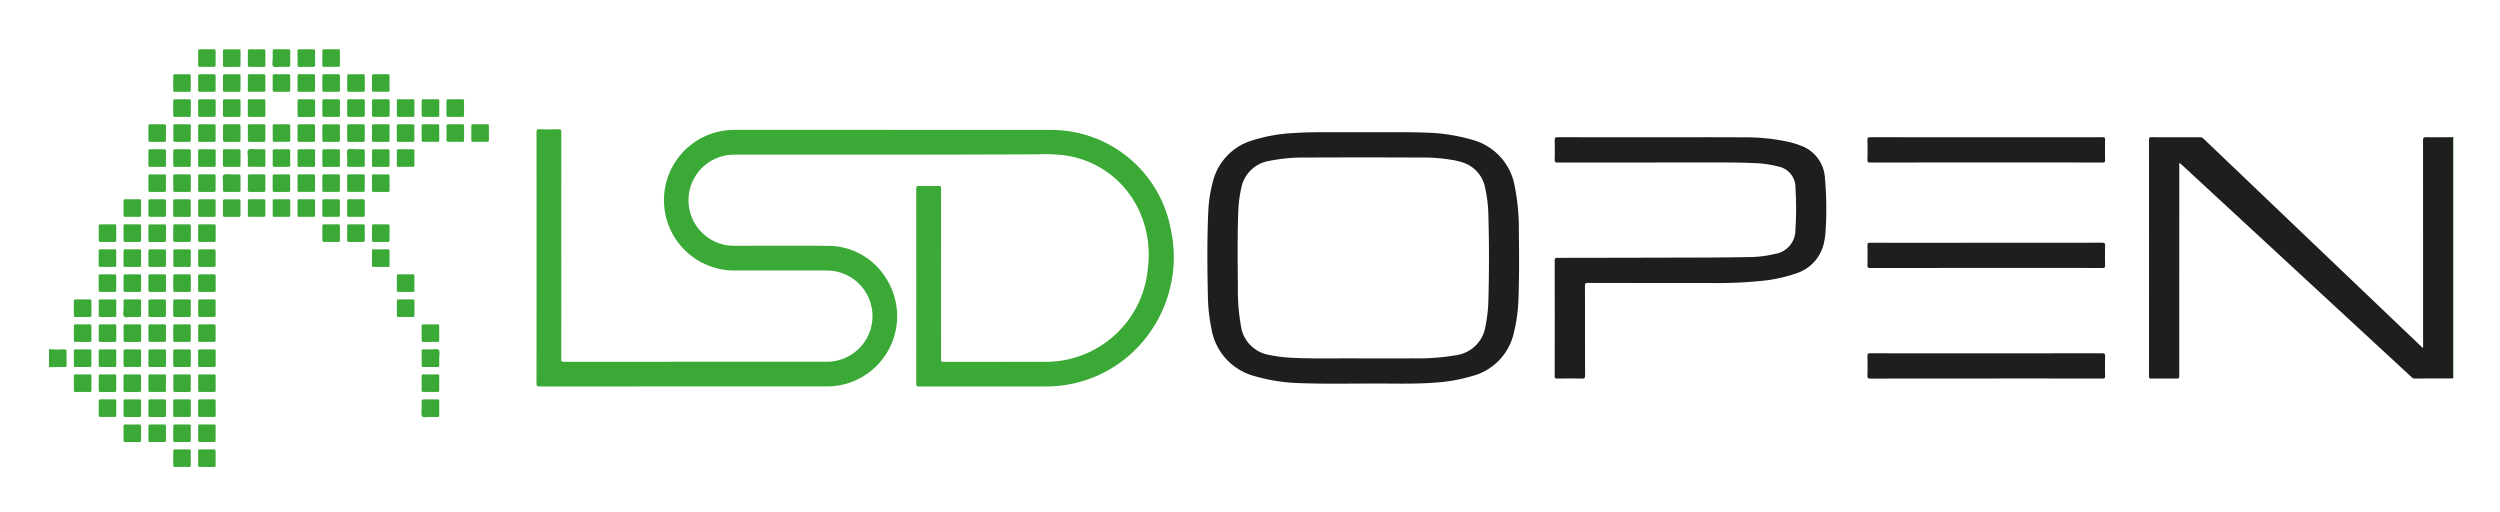 <svg xmlns="http://www.w3.org/2000/svg" role="img" viewBox="-1.33 4.67 127.66 26.16"><title>LSD Open (member) logo</title><defs><style>.cls-1{fill:#1e1e1c}.cls-2{fill:#3aa936}</style></defs><path d="M123.935 23.994c-.66.002-1.319.002-1.979.006a.187.187 0 0 1-.136-.067q-2.306-2.131-4.612-4.262-3.551-3.282-7.102-6.563c-.042-.038-.084-.076-.133-.119a.238.238 0 0 0-.02.153q-.001 5.343-.001 10.686c0 .171 0 .171-.176.171-.418 0-.836-.003-1.254.002-.092.001-.116-.022-.116-.115q.004-6.042 0-12.084c-0-.096.02-.126.122-.125q1.24.007 2.481.001a.243.243 0 0 1 .184.076q5.004 4.779 10.011 9.556.544.519 1.088 1.038c.03.029.061.058.095.09a.266.266 0 0 0 .016-.15q.001-5.224-.003-10.448c-0-.135.033-.166.165-.164.462.008.923.001 1.385 0v.053a.272.272 0 0 0-.018.167q-.001 5.977-.001 11.954c0.0.048.002.097.003.145z" class="cls-1"/><path d="M1.172 22.495a4.02 4.02 0 0 0 .733.013c.141-.003.175.04.168.174-.012.21-.006.422-.001.633.002.076-.023.097-.097.097-.268-.001-.535.005-.803.008zM123.935 23.994c-.001-.048-.003-.097-.003-.145q-0-5.977.001-11.954a.272.272 0 0 1 .018-.167V23.999l-.009.002zM44.306 11.306h8.023a6.209 6.209 0 0 1 6.127 5.073 6.671 6.671 0 0 1-1.288 5.562 6.449 6.449 0 0 1-5.115 2.462q-3.22.001-6.44.003c-.13 0-.157-.035-.156-.16q.005-4.961 0-9.921c-0-.124.024-.166.156-.161.325.01.651.008.976.001.111-.003.137.029.137.138q-.005 4.327-.002 8.655c0 .189 0 .189.187.189q2.567 0 5.133-.001a5.231 5.231 0 0 0 5.242-4.795 5.389 5.389 0 0 0-.392-2.801 4.918 4.918 0 0 0-3.938-2.957 8.244 8.244 0 0 0-1.278-.043c-5.159.025-10.319.018-15.478.018a2.328 2.328 0 0 0-.438 4.622 3.138 3.138 0 0 0 .473.031c1.548-0 3.097-.011 4.645.003a3.478 3.478 0 0 1 3.036 1.657 3.588 3.588 0 0 1-2.378 5.464 3.906 3.906 0 0 1-.695.057q-7.311 0-14.621.002c-.115 0-.156-.022-.156-.149q.005-6.419.001-12.837c-0-.111.02-.152.142-.148.33.01.66.009.99 0.0.113-.003.135.033.135.139q-.005 3.76-.002 7.52 0 2.038-.002 4.077c-0.0.107.025.14.137.14q6.704-.004 13.407-.004a2.329 2.329 0 0 0 .308-4.64 3.295 3.295 0 0 0-.368-.02q-2.309 0-4.619 0a3.59 3.59 0 0 1-.633-7.129 4.301 4.301 0 0 1 .657-.051q4.045.002 8.089.001z" class="cls-2"/><path d="M68.077 11.42c1.135.01 2.222-.018 3.308.02a9.306 9.306 0 0 1 2.506.381 2.984 2.984 0 0 1 2.132 2.384 11.266 11.266 0 0 1 .206 2.267c.014 1.178.024 2.357-.024 3.535a8.109 8.109 0 0 1-.228 1.642 2.942 2.942 0 0 1-2.121 2.22 8.61 8.61 0 0 1-1.929.341c-.927.069-1.855.048-2.783.045-1.35-.004-2.701.028-4.051-.02a9.12 9.12 0 0 1-2.377-.364 3.008 3.008 0 0 1-2.189-2.442 8.703 8.703 0 0 1-.176-1.57c-.033-1.477-.048-2.955.021-4.432a6.895 6.895 0 0 1 .226-1.455 2.93 2.93 0 0 1 2.041-2.138 8.247 8.247 0 0 1 2.056-.369c1.142-.076 2.287-.03 3.381-.046zm-.008 11.55c1.056 0 1.901.005 2.745-.001a11.624 11.624 0 0 0 2.193-.158 1.765 1.765 0 0 0 1.519-1.489 7.529 7.529 0 0 0 .145-1.256q.065-2.222 0-4.445a6.789 6.789 0 0 0-.155-1.307 1.686 1.686 0 0 0-1.196-1.36c-.113-.034-.228-.066-.343-.09a8.973 8.973 0 0 0-1.837-.149q-2.857-.014-5.714 0a8.965 8.965 0 0 0-1.953.173 1.729 1.729 0 0 0-1.421 1.397 6.255 6.255 0 0 0-.148 1.122c-.053 1.332-.033 2.665-.023 3.997a10.206 10.206 0 0 0 .151 1.877 1.751 1.751 0 0 0 1.445 1.513 7.573 7.573 0 0 0 1.255.15c1.183.055 2.366.013 3.338.027zm15.256-11.29c1.43 0 2.859-.007 4.289.003a10.39 10.39 0 0 1 2.499.257 4.569 4.569 0 0 1 .475.153 1.866 1.866 0 0 1 1.268 1.634 17.355 17.355 0 0 1 .041 2.648 3.74 3.74 0 0 1-.075.627 2.106 2.106 0 0 1-1.471 1.642 7.628 7.628 0 0 1-1.708.367 22.436 22.436 0 0 1-2.608.111q-3.141-.002-6.281-.004c-.123-0-.15.034-.149.152.004 1.526.001 3.052.006 4.578 0.0.132-.038.156-.16.154-.422-.008-.845-.006-1.267-.001-.097.001-.125-.02-.125-.122q.005-2.955 0-5.91c-0-.102.024-.131.129-.132q3.774-.004 7.548-.016c.783-.003 1.566-.009 2.348-.026a5.543 5.543 0 0 0 1.201-.155 1.237 1.237 0 0 0 1.067-1.268 16.634 16.634 0 0 0 .001-2.109 1.081 1.081 0 0 0-.879-1.09 5.342 5.342 0 0 0-1.25-.174c-.567-.029-1.134-.032-1.702-.032q-4.157.001-8.313.003c-.121 0-.154-.03-.151-.151q.013-.488 0-.976c-.004-.127.021-.169.161-.168 1.702.006 3.404.004 5.107.004zM100.101 23.999q-2.961 0-5.923.003c-.123 0-.151-.034-.148-.152.008-.334.007-.668 0-1.002-.002-.108.026-.139.137-.139q2.242.006 4.485.003 3.68 0 7.361-.002c.115-0.0.157.021.153.147-.01.338-.008.677-.001 1.015.002.102-.023.13-.128.129q-2.968-.005-5.936-.003zm-.003-11.032q-2.962 0-5.923.003c-.114 0-.149-.024-.146-.143.009-.338.008-.677 0-1.015-.003-.113.033-.135.14-.135q4.795.004 9.59.002c.761 0 1.521.002 2.282-.002.099-.001.125.025.123.123-.006.347-.007.695 0 1.042.002.106-.03.128-.131.128q-2.968-.005-5.936-.002zm-.005 5.386q-2.956 0-5.912.003c-.118 0-.155-.026-.152-.149.009-.334.008-.668.001-1.003-.002-.108.024-.141.137-.14.91.005 1.821.003 2.732.003q4.553 0 9.105-.004c.137-0.0.166.036.162.166-.01.33-.008.66-0.0.989.002.108-.022.137-.134.137q-2.969-.006-5.938-.003z" class="cls-1"/><path d="M6.249 19.13c0-.123.002-.246-.001-.369-.002-.063.022-.085.084-.084q.369.004.738 0c.059-.001.075.024.075.079-.002.246-.002.492 0.0.738.001.063-.019.084-.082.083q-.362-.005-.725 0c-.069.001-.093-.022-.091-.091.004-.118.001-.237.001-.356zm0 6.386c0-.123.002-.246-.001-.369-.002-.063.022-.085.084-.084q.369.004.738 0c.059-.001.075.024.075.079-.002.246-.002.492 0.0.738.001.063-.019.084-.082.083q-.362-.005-.724 0c-.069.001-.093-.022-.091-.091.004-.118.001-.237.001-.356zM11.326 12.706c.013-.117-.063-.309.029-.391.08-.071.267-.021.407-.023.123-.001.246.003.369-.001.069-.002.092.023.091.091q-.005.362-0.0.724c.001.064-.022.084-.084.083q-.369-.003-.738 0c-.058.001-.076-.02-.075-.076.003-.127.001-.255.001-.408zm-4.182.039c0 .123-.002.246.001.369.001.056-.017.077-.075.077q-.369-.004-.738-0c-.062.001-.085-.019-.084-.083.003-.246.002-.492 0-.738-0-.056.02-.078.077-.078.246.002.492.003.738-0.0.065-.001.083.024.082.085-.003.123-.001.246-.001.369zm-.895 10.224c0-.119.005-.237-.002-.356-.005-.084.028-.104.106-.102.233.004.465.003.698 0.0.063-.001.095.01.094.085-.004.241-.004.483-0.0.724.001.069-.021.091-.09.09-.237-.003-.474-.004-.711 0-.077.001-.099-.027-.096-.1.005-.114.001-.228.001-.342zm.895-6.391c0 .119-.003.237.001.356.002.067-.018.093-.089.092-.241-.004-.483-.003-.725-0-.063.001-.084-.022-.084-.084.002-.246.003-.492-0-.738-.001-.07.036-.077.091-.076.241.001.483.002.725-.001.064-.001.084.021.082.083-.004.123-.001.246-.001.369zm4.626-6.837c.123 0 .246.002.369-.001.063-.002.084.022.083.084-.003.241-.003.483 0.0.724.001.07-.024.091-.092.09q-.356-.005-.711-0c-.064.001-.096-.012-.094-.086.004-.246.003-.492 0-.738-.001-.058.019-.077.076-.075.123.003.246.001.369.001zm-2.982.434c0-.114.003-.228-.001-.342-.002-.065.014-.094.087-.093q.362.006.724 0c.074-.001.087.03.086.094-.003.237-.004.474 0.0.71.001.077-.028.096-.1.095q-.349-.005-.697 0c-.073.001-.103-.02-.099-.096.005-.123.001-.246.001-.368zm1.269.015c0-.118.002-.237-.001-.355-.002-.062.008-.096.084-.095.241.004.483.004.724 0.0.071-.001.09.025.089.092-.003.237-.004.474 0.0.711.001.076-.026.098-.099.097-.233-.004-.465-.005-.698.001-.086.002-.104-.032-.1-.108.005-.114.001-.228.001-.342zm-1.644-.009c0 .123-.003.246.001.368.002.07-.024.091-.092.09-.237-.003-.474-.003-.711-0-.065.001-.096-.016-.095-.088.003-.241.003-.483-0-.724-.001-.073.028-.088.094-.087.237.003.474.004.711-.001.079-.002.096.029.093.1-.005.114-.001.228-.001.342zm2.092 3.009c-.118 0-.237-.003-.355.001-.064.002-.095-.012-.094-.086.004-.241.004-.483 0-.724-.001-.069.023-.091.091-.09.237.003.474.003.711 0.0.065-.001.096.016.095.088-.003.241-.004.483 0.0.724.001.072-.028.089-.093.087-.118-.004-.237-.001-.355-.001zm-1.267-0c-.123 0-.246-.003-.368.001-.063.002-.083-.021-.083-.084q.004-.362 0-.724c-.001-.067.02-.093.09-.092.241.003.483.003.724 0.0.065-.001.083.026.082.086q-.003.368 0 .737c0.0.057-.02.077-.077.076-.123-.003-.246-.001-.368-.001zm-.825-.444c0 .123-.002.246.001.368.001.057-.019.077-.076.076q-.369-.003-.737 0c-.062.001-.084-.02-.084-.083q.004-.362 0-.724c-.001-.068.022-.093.091-.092q.362.005.724 0c.065-.001.083.026.082.086-.003.123-.001.246-.001.368zM9.682 22.96c0 .118-.002.237.001.355.002.064-.013.096-.087.095-.241-.004-.483-.003-.724-0-.062.001-.086-.019-.086-.083.002-.246.003-.491-0-.737-.001-.067.029-.08.087-.079.241.002.483.003.724-.001.074-.001.088.03.086.094-.003.118-.001.237-.001.355zm-1.269-.001c0 .118-.002.237.001.355.002.062-.009.097-.085.096-.241-.004-.483-.004-.724-0-.073.001-.088-.031-.088-.095q.003-.355-0-.711c-.001-.065.015-.095.087-.094q.362.005.724-0c.074-.001.088.029.086.093-.004.118-.001.237-.001.355zm1.269-3.831c0 .118-.003.237.001.355.002.065-.015.094-.087.093q-.362-.006-.724 0c-.074.001-.086-.031-.086-.094.003-.237.004-.474-0-.71-.001-.078.029-.096.101-.095q.349.005.697-0c.073-.001.102.02.099.096-.005.118-.001.237-.001.355zM7.967 19.575c-.118 0-.237-.002-.355.001-.063.002-.097-.011-.095-.085.004-.241.003-.483 0-.724-.001-.07.026-.09.093-.09q.355.004.711-0c.066-.001.094.016.093.088-.003.241-.004.483 0.0.724.001.072-.025.09-.092.088-.118-.004-.237-.001-.355-.001zm1.715 5.939c0 .118-.003.237.001.355.002.065-.014.094-.087.093q-.362-.006-.724 0c-.074.001-.087-.03-.086-.094.003-.237.004-.474-0-.711-.001-.077.028-.096.1-.095q.349.005.697 0c.073-.001.103.02.099.096-.005.118-.001.237-.001.355zm-1.725.447c-.118 0-.237-.002-.355.001-.061.002-.086-.018-.085-.082q.004-.362 0-.724c-.001-.067.019-.094.09-.093q.362.005.724 0c.064-.001.083.023.083.085-.002.246-.003.491 0.0.737.001.069-.032.078-.088.077-.123-.003-.246-.001-.369-.001zm.011-8.938c-.114 0-.228-.003-.342.001-.075.003-.111-.014-.11-.1.005-.237.003-.474.001-.711-0-.058.011-.089.079-.088q.369.004.737-0c.065-.001.081.025.081.085-.003.241-.003.483 0.0.724.001.068-.022.093-.091.091-.118-.004-.237-.001-.355-.001zm1.267-.897c.118 0 .237.003.355-.001.064-.002.095.013.094.086-.004.241-.003.482-0.0.724.001.07-.026.09-.093.089q-.355-.004-.711 0c-.066.001-.094-.017-.093-.088.003-.241.004-.482-0-.724-.001-.073.028-.089.093-.087.118.004.237.001.355.001zm10.596-3.38c0 .123-.003.246.001.368.002.058-.019.076-.075.075q-.375-.003-.75 0c-.06.001-.073-.024-.073-.078.002-.245.003-.491-0-.736-.001-.062.018-.085.082-.084q.368.004.737-0c.067-.001.081.028.079.087-.003.123-.001.245-.001.368zm0-2.557c0 .118-.003.237.001.355.002.064-.011.096-.085.094q-.362-.006-.723-0c-.069.001-.09-.022-.089-.09.003-.241.003-.482 0-.723-.001-.059.012-.087.079-.086q.368.005.737 0c.062-.001.085.017.083.082-.004.123-.001.245-.001.368zm0 8.95c0 .118-.003.237.001.355.002.064-.02.083-.082.082q-.368-.004-.736 0c-.066.001-.08-.025-.079-.085.003-.241.003-.482-0-.723-.001-.068.019-.092.089-.091q.362.005.723-0c.073-.001.088.029.086.094-.004.123-.001.245-.001.368zM17.295 16.574c0 .119-.003.237.001.356.002.066-.015.095-.087.094-.242-.003-.484-.003-.725-0-.061.001-.086-.016-.085-.082.003-.246.003-.492-0-.738-.001-.068.028-.079.086-.079.242.002.484.003.725-0.0.072-.001.089.028.086.094-.004.119-.001.237-.001.356zm-1.72-.448c.123 0 .246.002.369-.001.061-.002.085.019.084.083-.003.246-.002.492-0.0.738 0.0.057-.02.078-.077.077q-.376-.003-.751-0c-.052 0-.069-.021-.068-.071.001-.25.002-.501-0-.751-.001-.057.018-.078.075-.076.123.003.246.001.369.001zm2.988.444c0 .118-.004.237.001.355.003.073-.018.101-.095.099q-.355-.006-.71 0c-.078.002-.095-.028-.094-.099q.006-.355 0-.71c-.001-.067.015-.092.087-.091.241.004.482.003.723 0.0.068-.001.092.021.089.091-.005.118-.002.236-.002.355zM4.159 19.575c-.119 0-.237-.002-.356.001-.064.002-.095-.014-.094-.087q.006-.362 0-.724c-.001-.073.03-.088.094-.087.237.002.474.003.711-0.0.067-.001.093.018.092.089-.004.241-.004.483 0.0.724.001.074-.029.088-.093.086-.118-.004-.237-.001-.356-.001zm-.821 3.387c0 .119-.003.237.001.356.002.067-.017.093-.088.092-.242-.004-.483-.003-.725-0-.062.001-.085-.02-.084-.084q.004-.369 0-.738c-.001-.058.021-.077.076-.077.25.002.501.002.751-0.0.064-.001.07.032.069.082-.002.123-.001.246-.001.369zM5.874 16.571c0 .123-.002.246.001.368.002.062-.019.085-.083.085-.241-.003-.483-.003-.724 0-.07.001-.09-.025-.09-.092q.005-.362 0-.724c-.001-.064.023-.084.084-.083q.368.003.737 0c.058-.001.076.021.075.077-.003.123-.001.246-.001.368zM3.711 22.97c0-.123.003-.246-.001-.369-.003-.07.023-.091.091-.09q.362.004.724 0c.064-.001.083.021.082.084q-.004.362 0.0.724c.001.068-.019.092-.089.091-.241-.003-.483-.003-.724-0-.063.001-.085-.022-.083-.085.004-.118.001-.237.001-.356zm2.163-.003c0 .11-.004.22.001.329.004.08-.013.118-.106.115-.228-.007-.456-.005-.684-.001-.078.001-.109-.018-.107-.102.005-.232.004-.465 0-.697-.001-.072.016-.102.094-.1.237.004.474.005.711-0.0.081-.002.094.033.091.101-.004.118-.001.237-.001.355zM22.366 10.184c0 .123-.003.246.001.369.002.062-.018.085-.082.085-.246-.003-.492-.002-.739-0-.056 0-.077-.02-.077-.077.002-.246.003-.492-0-.738-.001-.064.022-.083.084-.083q.369.003.739 0c.057-0.0.077.018.075.076-.004.123-.001.246-.001.369zm-1.716.453c-.118 0-.237-.003-.355.001-.065.002-.095-.014-.093-.087.004-.241.003-.482.001-.723-0-.056.007-.09.076-.089q.375.004.749 0c.061-.001.072.025.072.079-.002.245-.003.491 0.0.736.001.062-.018.086-.082.084-.123-.004-.245-.001-.368-.001zm.04 11.875c.115.012.307-.062.388.028.071.079.02.267.021.407.001.123-.002.245.001.368.002.062-.009.096-.084.095-.245-.004-.491-.002-.736-.001-.055 0-.078-.018-.077-.076q.003-.375-0-.749c-.001-.061.027-.074.079-.073.127.002.254.001.409.001zM4.606 16.572c0 .123-.003.246.001.369.002.064-.022.083-.084.083-.241-.002-.483-.002-.724-0-.058 0-.089-.012-.088-.08.003-.246.002-.492 0-.737-0-.053.012-.081.072-.081q.375.003.751-0c.06-.001.074.024.073.079-.003.123-.001.246-.001.369zm0 8.956c0 .114-.003.228.001.342.003.067-.015.093-.087.092-.237-.004-.474-.004-.711-0-.072.001-.1-.018-.099-.095.005-.237.003-.474.001-.711-.001-.067.018-.094.089-.093.241.003.483.003.724 0.0.063-.001.085.02.084.083-.004.127-.001.255-.001.382zm13.062-15.357c0-.114.004-.228-.001-.342-.003-.067.015-.092.087-.091.241.004.482.003.723 0.0.068-.001.09.021.089.09q-.006.355-0.0.71c.001.072-.017.101-.095.099q-.355-.006-.71 0c-.078.001-.097-.027-.094-.099.005-.122.001-.245.001-.368zm-1.268 0c0-.119.002-.237-.001-.356-.002-.057.018-.077.075-.076q.369.003.739 0c.061-.001.085.017.084.082q-.005.369-0.0.738c.001.07-.034.078-.09.078-.242-.001-.484-.002-.725 0-.064.001-.084-.022-.082-.084.004-.127.001-.255.001-.382zm-1.268.013c0-.123.002-.246-.001-.369-.002-.057.018-.077.075-.076q.369.003.738 0c.061-.001.085.018.084.083-.003.246-.002.492-0.0.738 0.0.057-.02.078-.076.078-.246-.002-.492-.002-.738 0-.064.001-.084-.023-.082-.085.004-.123.001-.246.001-.369zM4.98 25.504c0-.118.002-.237-.001-.355-.002-.062.02-.086.083-.085q.368.004.737 0c.057-0.0.076.022.076.078-.002.246-.002.491 0.0.737.001.062-.018.085-.082.084q-.362-.004-.724 0c-.068.001-.094-.02-.091-.09.005-.123.001-.246.001-.368zm8.51-12.77c0 .118-.005.237.002.355.005.084-.028.104-.106.102q-.342-.006-.684-0c-.075.001-.11-.012-.108-.099.006-.232.005-.465 0-.697-.002-.082.025-.105.105-.104.228.005.456.006.684-0.0.09-.002.114.03.108.114-.007.109-.002.219-.002.329zm1.269.011c0 .123-.002.246.001.369.001.057-.02.078-.076.077q-.375-.002-.751-0c-.05 0-.07-.017-.069-.069.002-.25.003-.5-0-.751-.001-.068.031-.079.088-.079q.362.003.724-0c.062-.001.086.02.084.084-.004.123-.001.246-.001.369zm.373.001c0-.123.003-.246-.001-.369-.002-.062.018-.085.082-.084.242.003.483.002.725 0.0.056-0.0.091.008.09.078-.003.25-.002.501-0.0.751 0.0.053-.022.069-.07.069-.25-.001-.501-.002-.751.001-.057.001-.077-.02-.075-.077.003-.123.001-.246.001-.369zm1.268-.039c.013-.116-.062-.303.029-.391.084-.081.268-.019.408-.022.123-.003.246.002.369-.002.068-.002.092.021.091.09q-.005.363-0.0.725c.001.064-.021.084-.083.083-.242-.002-.484-.003-.725 0-.068.001-.093-.018-.09-.089.006-.123.002-.246.002-.395zm1.268.027c0-.105.006-.211-.002-.315-.007-.094.015-.132.12-.128.223.009.447.006.67.001.087-.002.112.026.109.112-.006.232-.004.464-.001.697.001.068-.018.092-.088.092q-.361-.005-.723 0c-.07.001-.091-.021-.088-.09.005-.122.001-.245.001-.368zm-3.804-2.547c0-.119.003-.237-.001-.356-.003-.068.016-.093.088-.091q.356.006.711 0c.072-.001.1.018.099.096-.005.237-.004.474-0.0.711.001.067-.019.093-.089.093-.241-.003-.483-.003-.724-0-.063.001-.085-.021-.083-.084.004-.123.001-.246.001-.369zm6.751 15.775c-.117-.013-.309.063-.39-.029-.071-.08-.02-.267-.022-.407-.001-.123.002-.245-.001-.368-.002-.064.013-.095.086-.094.245.004.491.003.736.001.057-0.0.076.021.075.077-.002.25-.003.5 0.0.749.001.061-.025.073-.078.072-.127-.002-.254-.001-.407-.001zm-15.185-7.283c.118 0 .237.003.355-.001.069-.002.091.021.091.09-.003.241-.004.483 0.0.724.001.075-.031.086-.094.085q-.355-.004-.711 0c-.066.001-.093-.018-.092-.089q.005-.362 0-.724c-.001-.074.032-.088.095-.086.118.003.237.001.355.001zM7.142 14.011c0 .123-.003.246.001.368.002.068-.02.092-.09.091-.241-.003-.482-.003-.723-0-.065.001-.083-.025-.082-.085q.003-.368 0-.736c-0-.057.022-.076.077-.075.245.002.491.003.736-0.0.064-.001.083.022.081.083-.004.118-.001.237-.001.355zm-2.979 5.949c.123 0 .246.002.369-.001.058-.002.076.019.075.076q-.004.369 0.0.737c.001.062-.018.085-.082.084-.246-.003-.492-.002-.737-0-.057 0-.077-.02-.077-.077.002-.246.002-.492-0-.737-.001-.064.022-.084.084-.082.123.004.246.001.369.001zm2.98 6.834c0 .118-.003.237.001.355.002.065-.015.094-.087.093-.241-.004-.482-.003-.723-0-.062.001-.085-.02-.085-.083.002-.245.003-.491-0-.736-.001-.069.032-.078.089-.077.241.002.482.004.723-.001.076-.001.085.033.084.095-.003.118-.001.237-.001.355zM5.874 26.792c0 .118-.002.237.001.355.002.063-.011.096-.085.095q-.362-.006-.724 0c-.073.001-.088-.03-.087-.094.002-.237.004-.474-.001-.71-.002-.08.031-.094.101-.093.232.003.465.005.697-.001.087-.002.103.031.099.106-.005.114-.001.228-.001.342zm5.453-12.773c0-.118.003-.237-.001-.355-.002-.066.016-.092.087-.091q.355.006.71 0c.072-.001.1.017.099.095q-.007.348-0.0.697c.001.077-.018.108-.102.106-.232-.005-.465-.004-.697-0-.074.001-.101-.021-.098-.097.005-.118.001-.237.001-.355zm2.162.002c0 .118-.002.237.001.355.002.064-.013.096-.087.094q-.362-.006-.724 0c-.074.001-.086-.031-.086-.094.002-.237.004-.474-.001-.71-.002-.079.029-.094.099-.093.232.004.465.005.697-.001.085-.002.105.029.101.106-.006.114-.001.228-.001.342zm.374-.004c0-.123.002-.246-.001-.369-.002-.058.019-.075.076-.075q.369.004.737-0c.063-.001.084.02.083.083-.003.246-.002.491-0.0.737 0.0.057-.021.077-.077.076-.246-.002-.492-.003-.737 0-.065.001-.083-.024-.082-.085.003-.123.001-.246.001-.369zm1.731-.443c.119 0 .237.002.356-.001.056-.001.077.018.077.075q-.003.369 0.0.738c.001.063-.021.084-.084.083q-.369-.004-.738-0c-.058.001-.076-.022-.075-.077.002-.246.003-.492-0-.738-.001-.063.019-.084.082-.082.127.004.255.001.382.001zm1.255 0c.123 0 .246.002.369-.001.056-.001.077.017.077.075q-.004.369 0.0.738c.001.063-.021.084-.084.083q-.369-.004-.738-0c-.058.001-.076-.021-.075-.077.002-.246.003-.492-0-.738-.001-.063.02-.084.082-.082.123.004.246.001.369.001zm1.713.446c0 .119-.002.237.001.356.002.064-.011.096-.086.095-.242-.004-.484-.003-.725-.001-.059.001-.088-.012-.087-.079q.005-.369-0-.738c-.001-.067.025-.08.085-.079.242.003.484.003.725-0.0.071-.001.091.023.088.091-.005.119-.001.237-.001.356zM5.425 15.741c-.118 0-.237-.003-.355.001-.067.002-.092-.018-.091-.089.004-.241.003-.482 0-.724-.001-.061.019-.086.083-.085.246.003.491.002.737 0.0.057-0.0.076.021.076.077-.002.25-.002.5 0.0.75.001.063-.031.07-.081.07-.123-.002-.246-.001-.368-.001zm1.717-.448c0 .118-.002.237.001.355.002.062-.009.096-.084.094-.241-.004-.482-.004-.723-0-.071.001-.089-.025-.088-.092.003-.237.004-.473-0-.71-.001-.076.025-.097.099-.096.232.004.465.005.697-0.0.085-.002.104.031.101.107-.005.114-.001.228-.001.342zm5.079-7.659c0 .118-.002.237.001.355.002.064-.012.096-.086.095q-.362-.006-.723 0c-.074.001-.086-.032-.086-.095.002-.237.004-.473-.001-.71-.002-.079.029-.094.099-.093.232.004.465.005.697-.001.085-.002.104.03.1.107-.005.114-.001.228-.001.342zm.788.448c-.117-.013-.303.062-.391-.028-.08-.083-.019-.267-.022-.407-.003-.123.002-.246-.002-.368-.002-.064.012-.094.085-.093q.362.006.724 0c.072-.001.088.027.087.093-.003.237-.004.474 0.0.71.001.078-.029.097-.101.094-.118-.005-.237-.001-.382-.001zm.855-.453c0-.118.004-.237-.001-.355-.003-.072.024-.088.091-.087.237.003.474.004.711-0.0.076-.001.097.024.096.098-.004.233-.005.465 0.0.698.002.083-.027.104-.106.103-.228-.004-.457-.006-.685.001-.091.003-.112-.03-.107-.113.006-.114.002-.228.002-.342zm-2.088 8.112c-.123 0-.246-.003-.368.001-.064.002-.082-.022-.082-.083q.004-.362-0-.723c-.001-.068.02-.092.09-.091.241.003.482.003.723 0.0.065-.001.083.024.082.085q-.003.368-0.0.736c0.0.057-.021.077-.077.075-.123-.003-.245-.001-.368-.001zm1.262 0c-.118 0-.237-.004-.355.001-.07.003-.089-.022-.088-.09.004-.241.003-.482 0-.724-.001-.062.019-.085.083-.084.241.003.483.003.724-0.0.07-.001.091.024.09.091q-.005.362-0.0.724c.001.064-.023.084-.084.082-.123-.003-.246-.001-.368-.001zm1.72-.448c0 .118-.003.237.001.355.002.064-.012.095-.086.094-.241-.004-.483-.003-.724-.001-.057.001-.088-.008-.087-.077.004-.246.003-.491 0-.737-.001-.064.022-.083.084-.082.241.003.483.003.724-0.0.071-.001.091.026.089.093-.004.118-.001.237-.001.355zm1.268.003c0 .123-.002.246.001.369.001.056-.018.078-.075.077-.25-.002-.501-.002-.751 0-.063.001-.071-.029-.07-.08.002-.246.003-.492-0-.738-.001-.067.029-.079.087-.079.237.002.474.003.711-0.0.073-.001.103.018.099.095-.006.118-.001.237-.001.356zm.816.445c-.123 0-.246-.002-.369.001-.058.002-.075-.019-.075-.076q.004-.369-0-.738c-.001-.063.02-.084.083-.083.242.003.483.003.725-0.0.07-.001.091.023.09.091q-.005.362 0 .725c.001.065-.024.083-.085.081-.123-.003-.246-.001-.369-.001zm-1.261-7.659c-.119 0-.237-.002-.356.001-.063.002-.097-.009-.095-.084.004-.246.003-.492 0-.738-.001-.058.02-.075.076-.075q.369.003.738-0c.063-.001.084.019.083.083-.003.241-.003.483 0.0.724.001.07-.023.092-.091.09-.118-.004-.237-.001-.356-.001zm7.591 3.83c-.114 0-.229-.003-.343.001-.067.002-.093-.016-.092-.088.004-.242.003-.484 0-.725-.001-.061.017-.085.082-.085.246.003.492.003.739 0.0.056-.001.077.016.077.074q-.004.376 0 .752c.001.062-.028.072-.08.071-.127-.002-.255-.001-.383-.001zm-1.248 0c-.11 0-.22-.006-.329.002-.093.007-.132-.014-.127-.119.009-.228.006-.456.001-.684-.001-.075.022-.097.097-.096.237.004.473.003.71 0.0.065-.001.093.013.092.086-.004.241-.004.482-0.0.723.001.068-.018.092-.088.089-.118-.005-.237-.001-.355-.001zm-1.288-0c-.114 0-.228-.003-.342.001-.064.002-.094-.011-.093-.085.004-.245.003-.491.001-.737-.001-.057.019-.076.076-.076.25.002.5.003.75-0.0.061-.001.072.026.071.079-.002.246-.003.491 0.0.737.001.062-.018.085-.082.082-.127-.004-.254-.001-.382-.001zm-.806-.442c0 .118-.004.237.001.355.003.07-.021.09-.09.089-.241-.004-.482-.004-.724 0-.074.001-.086-.029-.085-.093.003-.237.004-.474-.001-.71-.001-.076.022-.097.096-.095.237.004.474.005.71-0.0.08-.002.095.03.092.1-.005.118-.001.237-.001.355zm-2.163-.012c0-.118.004-.237-.002-.355-.003-.071.023-.088.09-.087.241.004.482.003.724 0.0.061-.001.085.015.084.081q-.005.368 0 .737c.001.065-.024.081-.085.08-.241-.003-.482-.003-.724 0-.067.001-.093-.016-.09-.087.005-.123.002-.245.002-.368zm-.372.017c0 .118-.003.237.001.355.002.062-.018.084-.082.084-.245-.003-.491-.003-.736 0-.066.001-.08-.025-.079-.085.003-.241.003-.482-0-.723-.001-.066.015-.092.087-.091q.362.006.723 0c.071-.001.09.025.088.091-.004.123-.001.245-.001.368zm-1.268-.01c0 .119-.003.237.001.356.002.065-.013.095-.086.093q-.363-.006-.725 0c-.074.001-.086-.029-.085-.093.003-.237.004-.475-.001-.712-.002-.079.027-.095.099-.093.233.004.466.005.699-.001.086-.002.104.03.1.107-.006.114-.001.229-.001.343zm-2.163-.001c0-.119.003-.237-.001-.356-.002-.065.013-.093.086-.092q.362.006.725 0c.075-.001.086.032.085.095-.003.237-.003.475 0.0.712.001.067-.017.093-.088.092-.242-.004-.483-.003-.725-0-.062.001-.086-.017-.084-.081.004-.123.001-.246.001-.369zM4.144 18.298c-.114 0-.229-.003-.343.001-.067.003-.093-.018-.092-.089.004-.242.003-.483 0-.725-.001-.062.018-.085.082-.084q.369.004.738 0c.057-.001.077.018.076.075q-.003.376 0.0.751c.001.062-.029.072-.08.071-.127-.002-.255-.001-.382-.001zm1.73-.447c0 .119-.003.237.001.356.002.064-.012.094-.086.093q-.362-.006-.725-0c-.074.001-.087-.03-.086-.094.003-.237.004-.474-.001-.711-.002-.08.031-.094.101-.093.233.003.466.004.698-0.0.073-.001.102.017.098.094-.006.118-.002.237-.002.356zm.823.447c-.119 0-.237-.003-.356.001-.064.002-.096-.012-.094-.086.004-.241.002-.483.001-.724-0-.057.01-.089.078-.088q.369.005.738-0c.067-.001.08.027.079.086-.002.241-.003.483 0.0.724.001.07-.023.091-.091.088-.118-.005-.237-.001-.356-.001zm14.401 5.935c0 .123-.003.246.001.368.002.061-.015.084-.08.084q-.368-.005-.737-0c-.065.001-.081-.024-.081-.084q.004-.368 0-.737c-.001-.056.017-.077.075-.077q.375.004.75-0c.06-.001.074.024.073.078-.003.123-.001.246-.001.368zM7.142 24.24c0 .123-.002.246.001.369.001.056-.018.077-.075.076-.246-.002-.492-.003-.738 0-.065.001-.083-.023-.082-.084q.004-.369 0-.737c-0-.056.02-.077.077-.076.246.002.492.003.738-0.0.065-.001.083.023.081.084-.004.123-.001.246-.001.369zm10.97-6.837c.123 0 .246.003.368-.001.062-.002.084.018.083.082-.003.246-.002.491-0.0.737 0.0.053-.012.08-.072.079q-.375-.004-.75 0c-.058.001-.076-.018-.075-.075q.004-.375-0-.75c-.001-.06.024-.074.078-.072.123.003.246.001.368.001zm-5.517-5.951c0-.114.003-.228-.001-.343-.002-.063.009-.095.085-.094q.362.007.725 0c.073-.001.088.028.087.093-.003.237-.004.474.001.711.002.079-.029.095-.1.094-.233-.004-.466-.006-.698.001-.087.002-.102-.032-.099-.107.005-.118.001-.237.001-.356zm-1.268.015c0-.123.003-.246-.001-.369-.002-.063.021-.083.083-.082.241.003.483.002.724 0.0.057-0.0.089.01.088.078q-.005.369-0.0.737c.001.064-.022.083-.084.082-.241-.003-.483-.004-.724 0-.072.001-.089-.026-.087-.092.004-.118.001-.237.001-.355zM5.874 24.249c0 .114-.003.228.001.343.002.063-.01.095-.085.094q-.362-.007-.725-0c-.073.001-.088-.028-.087-.093.003-.237.004-.474-.001-.711-.002-.079.029-.095.1-.094.233.004.466.006.698-.001.088-.002.102.032.099.107-.005.118-.001.237-.001.356zm-1.268-.011c0 .119-.003.237.001.356.002.065-.014.093-.086.092q-.362-.006-.725 0c-.075.001-.086-.032-.085-.095.002-.237.003-.475-0-.712-.001-.067.017-.093.088-.092.242.004.483.003.725 0.0.062-.001.086.017.084.081-.004.123-.001.246-.001.369zm-2.163-.002c0-.119.003-.237-.001-.356-.002-.066.014-.094.087-.093q.363.006.725-0c.075-.001.085.031.085.094-.003.237-.004.475.001.712.002.079-.028.094-.099.093-.233-.004-.466-.005-.699.001-.087.002-.103-.031-.1-.107.005-.114.001-.229.001-.343zm3.806-12.772c0-.119.003-.237-.001-.355-.002-.065.014-.094.087-.093.241.004.483.003.724 0.0.061-.001.085.016.084.081q-.004.369 0 .737c.001.066-.026.08-.086.079-.241-.002-.483-.004-.724.001-.075.001-.087-.031-.085-.095.003-.118.001-.237.001-.356zm-3.357 9.391c-.119 0-.237-.002-.356.001-.064.002-.096-.012-.095-.086.004-.241.003-.483 0-.724-.001-.059.013-.087.08-.086q.369.004.738-0c.066-.001.08.025.08.085-.003.241-.003.483 0.0.724.001.071-.024.091-.092.088-.118-.005-.237-.001-.356-.001zm8.435-11.948c0-.118.003-.237-.001-.355-.002-.066.016-.094.088-.093.241.004.482.003.723 0.0.063-.001.085.021.084.083q-.003.368-0.0.736c0.0.056-.018.078-.076.077q-.375-.003-.75 0c-.063.001-.07-.031-.07-.081.002-.123.001-.245.001-.368zM5.394 20.855c-.116-.013-.302.062-.391-.029-.083-.084-.02-.267-.023-.406-.003-.123.002-.246-.002-.368-.002-.066.015-.094.087-.093q.362.006.724-0c.074-.001.086.029.086.093-.003.237-.004.474 0.0.71.001.077-.027.098-.099.095-.118-.005-.237-.001-.382-.001zm1.748-.458c0 .123-.003.246.001.368.002.068-.02.092-.09.091-.241-.003-.482-.003-.723-0-.065.001-.083-.025-.082-.085q.003-.368 0-.736c-0-.057.022-.076.077-.075.245.002.491.003.736-0.0.064-.001.083.022.081.083-.004.118-.001.237-.001.355zm6.348-11.488c0 .118-.003.237.001.355.002.066-.015.094-.087.093q-.362-.006-.724 0c-.074.001-.086-.029-.086-.093.003-.237.004-.474-0-.71-.001-.077.027-.096.099-.095.232.004.465.005.697-.001.086-.002.104.032.1.108-.005.114-.001.228-.001.342zm.818.447c-.123 0-.246-.002-.369.001-.057.002-.076-.018-.076-.075q.004-.369 0-.737c-.001-.061.017-.085.082-.085.246.003.492.002.737 0.0.056-0.0.078.02.077.077-.002.246-.002.492 0.0.737.001.063-.021.085-.084.083-.123-.004-.246-.001-.369-.001zm5.066 11.499c-.119 0-.238-.003-.356.001-.064.002-.083-.021-.083-.084q.004-.369 0-.739c-.001-.058.021-.075.076-.075.246.002.492.003.739-0.0.062-.001.084.018.083.082q-.005.363 0.0.725c.001.069-.02.093-.09.09-.123-.005-.246-.001-.369-.001zm-16.035.827c0 .119-.003.237.001.356.002.065-.012.094-.086.092q-.362-.006-.725-0c-.072.001-.088-.027-.087-.093.003-.237.004-.474-0-.711-.002-.08.031-.095.101-.094q.349.005.698-0c.072-.001.103.017.099.094-.006.118-.002.237-.002.356zm1.268.001c0 .118-.003.237.001.355.003.067-.016.092-.087.091q-.355-.006-.711-0c-.072.001-.101-.016-.099-.094.005-.237.004-.474.001-.711-.001-.066.017-.094.089-.092.241.004.483.003.724 0.0.062-.001.086.019.084.082-.004.123-.001.246-.001.369zm.374.007c0-.123.003-.246-.001-.368-.002-.069.022-.091.091-.09q.362.005.724 0c.065-.001.082.024.082.085q-.004.368 0 .737c.001.057-.019.076-.076.075q-.368-.004-.737 0c-.063.001-.085-.02-.083-.083.004-.118.001-.237.001-.355zm1.269-.009c0-.118.002-.237-.001-.355-.002-.064.012-.096.086-.095q.362.006.723 0c.074-.001.086.032.086.095-.002.237-.004.473.001.71.002.079-.029.094-.099.093-.232-.004-.465-.005-.697.001-.085.002-.104-.03-.1-.107.005-.114.001-.228.001-.342zm9.778-12.773c0 .119-.003.237.001.356.002.064-.012.095-.086.094-.241-.004-.483-.003-.725-.001-.057.001-.088-.008-.087-.077.004-.246.003-.492 0-.738-.001-.064.022-.083.084-.082.241.003.483.003.725-0.0.071-.001.091.026.088.092-.004.118-.001.237-.001.356zm.833-.447c.114 0 .229.003.343-.001.065-.002.095.014.094.087q-.006.362 0.0.725c.001.075-.031.086-.094.085-.237-.003-.475-.004-.712.001-.079.002-.093-.029-.092-.099.004-.233.005-.466-.001-.698-.002-.086.029-.104.106-.1.118.006.237.001.356.001zM21.098 21.69c0 .119-.003.237.001.356.002.063-.018.083-.082.083q-.363-.005-.725 0c-.067.001-.092-.016-.091-.088.004-.242.003-.484 0-.725-.001-.062.019-.085.083-.084q.369.004.739 0c.057-.001.077.019.076.076-.003.127-.001.255-.001.382zM18.116 9.355c-.119 0-.237-.002-.356.001-.062.002-.096-.007-.094-.083.005-.242.004-.484 0-.725-.001-.071.023-.089.091-.088.237.004.475.004.712-0.0.077-.001.096.026.095.099-.004.233-.006.466.001.699.002.086-.029.104-.106.1-.114-.006-.229-.001-.343-.001zM7.968 14.469c-.119 0-.238-.003-.356.001-.066.002-.096-.015-.095-.087.003-.242.003-.484 0-.725-.001-.061.017-.085.082-.085.242.003.484.002.726 0.0.057-0.0.088.01.088.078-.003.246-.003.492-0.0.739.001.066-.029.081-.088.08-.119-.003-.237-.001-.356-.001zm-.005 7.659c-.123 0-.246-.002-.369.001-.057.001-.077-.019-.077-.076q.003-.369 0-.739c-.001-.064.025-.083.086-.082q.363.004.726-0c.065-.001.083.024.083.085-.002.242-.003.484.001.725.001.073-.027.089-.093.086-.119-.004-.237-.001-.356-.001zm.447-1.72c0 .119-.003.237.001.356.002.066-.017.094-.089.093-.237-.004-.475-.003-.712-0-.066.001-.095-.017-.094-.088q.004-.363 0-.725c-.001-.062.019-.084.083-.084.242.003.484.004.726-0.0.073-.001.089.028.086.093-.004.119-.001.237-.001.356zm1.648-11.51c0-.114.002-.229-.001-.343-.002-.064.014-.095.087-.094.242.004.484.003.726 0.0.066-.001.082.028.082.087-.002.242-.002.484 0.0.725.001.06-.016.086-.081.085-.242-.003-.484-.004-.726 0-.071.001-.09-.024-.088-.091.004-.123.001-.246.001-.369zm-2.541.009c0-.119.003-.237-.001-.356-.002-.069.024-.091.092-.09q.356.005.712 0c.069-.001.091.023.091.091q-.004.363 0 .725c.001.065-.024.081-.085.081-.242-.003-.484-.004-.726.001-.076.001-.086-.033-.085-.095.003-.119.001-.237.001-.356zm2.971 6.836c-.114 0-.229-.004-.343.001-.07.003-.09-.023-.089-.09.003-.237.004-.475-0-.712-.001-.078.028-.096.1-.095.233.004.466.004.699-0.0.078-.002.097.028.096.1-.003.233-.005.466.001.699.002.087-.032.103-.108.099-.118-.005-.237-.001-.356-.001zm-2.078-.436c0 .114-.002.229.001.343.002.062-.008.096-.084.095-.242-.004-.484-.003-.726-.001-.061.001-.086-.016-.085-.081q.004-.363 0-.725c-.001-.068.023-.092.092-.091q.356.005.712 0c.069-.001.093.022.091.09-.004.123-.001.246-.001.369zm1.648-7.671c0-.119.003-.238-.001-.356-.002-.067.016-.093.088-.091.242.004.484.003.726 0.0.065-.001.082.024.082.085-.002.242-.003.484 0.0.725.001.072-.03.088-.095.087-.233-.003-.466-.005-.699.001-.086.002-.104-.031-.101-.108.005-.114.001-.229.001-.343zm-0 6.353c.013-.117-.063-.308.029-.389.08-.071.267-.022.407-.024.119-.002.238.005.356-.002.084-.005.104.027.102.105-.005.229-.004.457-0.0.686.001.077-.018.109-.102.107-.229-.005-.457-.006-.686 0-.093.003-.112-.033-.108-.115.006-.114.001-.229.001-.369zM8.411 26.794c0 .119-.003.237.001.356.002.068-.02.092-.09.091q-.356-.005-.712 0c-.068.001-.093-.021-.093-.09q.004-.363-0-.725c-.001-.064.023-.083.085-.082.242.003.484.004.726-0.0.075-.001.087.031.085.094-.003.119-.001.237-.001.356zm-0 1.268c0 .123-.003.246.001.369.002.064-.021.083-.083.082q-.363-.004-.726-0c-.06.001-.087-.014-.086-.08q.004-.363 0-.725c-.001-.067.021-.092.091-.091q.356.005.712 0c.068-.001.094.02.092.089-.004.119-.001.237-.001.356zm1.269-7.665c0 .118-.004.237.002.355.004.083-.027.104-.106.103-.228-.004-.457-.005-.685 0-.084.002-.103-.03-.102-.107q.006-.342 0-.685c-.001-.075.013-.109.099-.107.232.006.465.005.698 0.0.076-.001.099.024.095.098-.005.114-.001.228-.001.342zM9.679 21.69c0 .118-.003.237.001.355.002.063-.02.084-.083.083q-.362-.004-.724-0c-.06.001-.086-.015-.085-.081q.004-.362 0-.724c-.001-.066.019-.093.089-.092q.355.005.711 0c.068-.001.094.021.092.09-.004.123-.001.246-.001.369zM8.79 8.905c0-.118.003-.237-.001-.355-.002-.069.024-.091.092-.09q.355.005.711-0c.071-.001.09.026.089.092q-.004.362 0.0.724c.001.065-.025.081-.085.081q-.362-.004-.724 0c-.063.001-.085-.02-.083-.083.004-.123.001-.246.001-.369zm-.379 2.562c0 .119-.003.238.001.356.002.067-.018.092-.088.091-.237-.004-.475-.003-.712-0-.067.001-.093-.018-.092-.088.003-.242.003-.484 0-.725-.001-.062.018-.085.083-.084q.363.005.726 0c.062-.001.086.017.084.082-.004.123-.001.246-.001.369zm.837-.45c.119 0 .237.002.356-.001.057-.001.077.019.076.076q-.003.376-0.0.752c0.0.05-.018.07-.069.069q-.376-.003-.752 0c-.051 0-.07-.018-.07-.069.001-.251.002-.501-.001-.752-.001-.07.034-.077.09-.076.123.002.246.001.369.001zm1.266-0c.114 0 .229.003.343-.001.065-.002.095.013.094.086q-.006.363 0 .725c.001.074-.03.087-.094.086-.233-.003-.466-.003-.699 0-.071.001-.101-.014-.1-.093q.007-.356 0-.712c-.002-.079.03-.096.1-.093.119.005.237.001.356.001zm-.834 6.835c0 .119-.003.237.001.356.002.066-.016.093-.088.092-.237-.004-.475-.003-.712-0-.066.001-.093-.016-.092-.087.004-.242.003-.484 0-.725-.001-.06.015-.086.081-.085.242.003.484.004.725-0.0.075-.001.087.031.085.094-.003.119-.001.237-.001.356zm-1.269 6.386c0 .119-.003.238.001.356.002.066-.016.093-.088.092-.237-.004-.475-.003-.712-0-.066.001-.093-.017-.092-.088.004-.242.003-.484 0-.725-.001-.061.017-.085.082-.085.242.003.484.004.726-0.0.076-.001.086.033.084.095-.003.119-.001.237-.001.356zm.811.446c-.119 0-.237-.002-.356.001-.057.001-.077-.019-.076-.076q.003-.376 0-.752c-0-.05.018-.07.069-.069q.376.003.752 0c.051-0.0.07.018.07.069-.001.251-.002.501.001.752.001.07-.034.077-.09.076-.123-.002-.246-.001-.369-.001zm-.811-6.832c0 .119-.003.238.001.356.002.066-.015.093-.087.092-.237-.004-.475-.003-.712-0-.066.001-.094-.016-.093-.087.004-.242.003-.484 0-.725-.001-.06.016-.086.082-.085.242.003.484.004.726-0.0.075-.001.087.032.085.094-.003.119-.001.237-.001.356zm1.269-2.561c0 .123-.003.246.001.369.002.063-.02.083-.083.083q-.362-.004-.724-0c-.061.001-.086-.016-.085-.081q.004-.362 0-.724c-.001-.067.019-.093.09-.092q.355.005.711 0c.068-.001.094.022.091.09-.004.118-.001.237-.001.355zM9.233 8.083c-.114 0-.229-.005-.342.002-.084.005-.104-.028-.103-.106.004-.233.004-.465-0-.698-.002-.078.027-.095.099-.094q.349.006.698-0c.075-.001.097.023.096.097-.004.233-.005.465 0.0.698.002.082-.026.107-.106.103-.114-.006-.228-.001-.342-.001zm.014 5.491c.114 0 .228.003.342-.001.067-.003.092.017.091.088-.004.241-.003.483-.001.724.001.061-.019.086-.083.085q-.362-.004-.724 0c-.063.001-.085-.022-.084-.084q.003-.369 0-.737c-0-.057.02-.077.076-.076.127.003.255.001.382.001zm.432 13.216c0.0.118-.002.237.001.355.001.062-.009.098-.085.096-.241-.004-.483-.003-.724-0-.065.001-.083-.026-.082-.086q.003-.362-0-.724c-0-.058.01-.088.079-.087.246.003.492.003.737 0.0.057-.001.077.02.075.076-.003.123-.001.246-.001.369zm-.445 1.723c-.123 0-.246-.002-.369.001-.056.001-.078-.017-.077-.075q.003-.369 0-.737c-.001-.062.02-.085.084-.084q.362.004.724 0c.064-.001.084.023.084.084q-.003.369 0 .737c.001.058-.021.076-.077.075-.123-.003-.246-.001-.369-.001z" class="cls-2"/></svg>